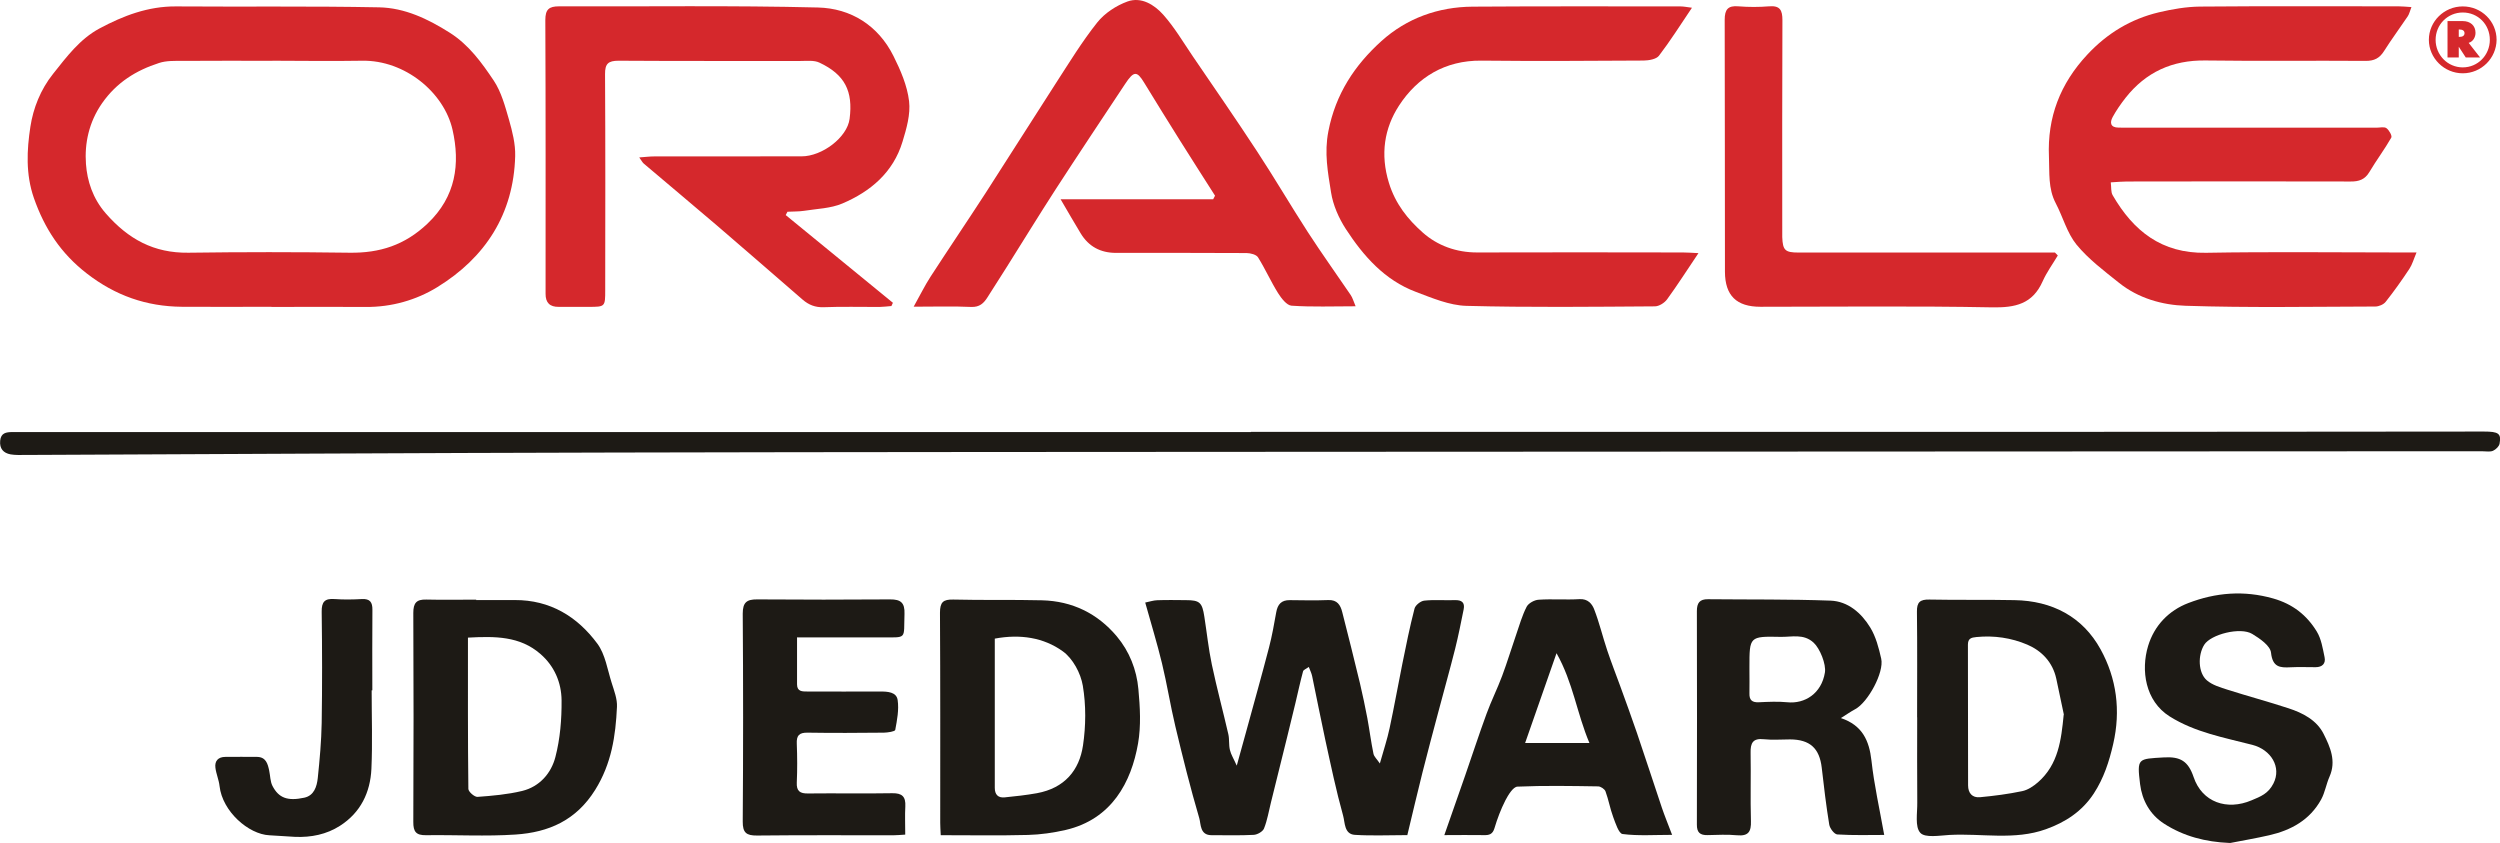 <svg xmlns="http://www.w3.org/2000/svg" id="Layer_2" viewBox="0 0 300.14 101.2"><defs><style>      .cls-1 {        fill: #d5282c;      }      .cls-2 {        fill: #1d1a15;      }    </style></defs><g id="Layer_4"><g><path class="cls-2" d="M150.17,51.85c30.79,0,61.57,0,92.36,0,18.55,0,37.11-.03,55.66-.04,1.78,0,2.12.23,1.9,1.45-.06.33-.45.71-.79.86-.35.15-.8.06-1.21.06-4.87,0-9.73,0-14.6,0-41.2.02-82.4.03-123.6.06-28.78.02-57.57.02-86.35.09-23.5.05-47,.19-70.5.29-.59,0-1.19.03-1.77-.07-.86-.16-1.34-.68-1.25-1.64.09-.95.73-1.03,1.46-1.04.45,0,.91,0,1.36,0,49.11,0,98.22,0,147.34,0v-.03Z"></path><path class="cls-2" d="M168.95,100.26c-2.12,0-4.21.1-6.29-.03-1.3-.08-1.18-1.5-1.41-2.3-.84-3.01-1.48-6.09-2.15-9.15-.55-2.53-1.04-5.08-1.57-7.61-.07-.34-.23-.65-.4-1.1-.31.23-.64.34-.69.53-.34,1.25-.61,2.52-.91,3.78-.33,1.39-.67,2.77-1.01,4.15-.64,2.61-1.29,5.22-1.94,7.83-.26,1.04-.43,2.12-.83,3.11-.15.37-.8.74-1.24.76-1.68.09-3.36.03-5.04.04-1.43.01-1.28-1.32-1.49-2.04-1.07-3.64-1.99-7.33-2.87-11.02-.6-2.51-1-5.08-1.61-7.59-.58-2.39-1.3-4.74-2.01-7.28.54-.11,1-.27,1.46-.28,1.14-.04,2.27-.02,3.41-.01,1.67,0,1.97.27,2.23,1.99.3,1.92.5,3.85.9,5.75.59,2.8,1.34,5.57,1.98,8.36.14.61.04,1.28.19,1.89.13.55.45,1.05.82,1.88.44-1.58.76-2.73,1.07-3.87.94-3.44,1.91-6.88,2.81-10.34.36-1.39.61-2.8.86-4.21.17-.94.61-1.46,1.62-1.45,1.55.02,3.09.05,4.64-.01,1.06-.04,1.45.6,1.66,1.43.73,2.85,1.44,5.7,2.13,8.56.33,1.39.62,2.8.89,4.2.26,1.41.44,2.84.73,4.25.07.36.42.66.77,1.18.45-1.61.89-2.91,1.17-4.24.55-2.55,1-5.12,1.52-7.68.45-2.23.9-4.47,1.47-6.67.1-.41.73-.91,1.16-.96,1.21-.13,2.45-.02,3.68-.06.82-.03,1.23.28,1.06,1.11-.32,1.58-.63,3.16-1.02,4.72-.64,2.55-1.36,5.08-2.03,7.63-.64,2.41-1.29,4.82-1.9,7.25-.61,2.43-1.18,4.87-1.82,7.53Z"></path><g><path class="cls-1" d="M32.59,36.83c-3.59,0-7.18.03-10.77,0-4.24-.04-7.97-1.34-11.39-3.99-3.13-2.42-5.08-5.4-6.36-9.06-1-2.87-.85-5.78-.42-8.58.34-2.2,1.21-4.44,2.72-6.33,1.64-2.06,3.2-4.17,5.57-5.45,2.86-1.53,5.83-2.67,9.17-2.65,8.13.06,16.27-.05,24.4.11,3.08.06,5.87,1.39,8.49,3.05,2.3,1.46,3.84,3.6,5.28,5.75.91,1.37,1.36,3.08,1.83,4.7.4,1.41.78,2.9.74,4.35-.18,6.96-3.58,12.2-9.36,15.75-2.51,1.54-5.48,2.4-8.58,2.37-3.77-.03-7.54,0-11.32,0h0ZM32.71,7.3c-3.59,0-7.18-.02-10.77.01-.95,0-1.96-.04-2.84.25-2.76.89-5.1,2.33-6.85,4.84-1.58,2.27-2.11,4.82-1.93,7.29.15,2.02.8,4.12,2.38,5.93,2.71,3.1,5.77,4.77,9.91,4.72,6.45-.09,12.91-.09,19.36,0,3.62.05,6.63-.91,9.35-3.49,3.44-3.25,3.93-7.22,3.01-11.27-1.01-4.46-5.7-8.38-10.86-8.29-3.59.06-7.18.01-10.77,0Z"></path><path class="cls-1" d="M253.41,21.9c.08.61,0,1.16.23,1.54,2.49,4.3,5.88,7,11.2,6.91,7.77-.14,15.55-.04,23.33-.04h1.95c-.34.8-.51,1.44-.86,1.97-.9,1.36-1.84,2.69-2.85,3.96-.25.32-.82.56-1.24.56-7.59.02-15.19.16-22.78-.09-2.8-.09-5.67-.9-7.98-2.75-1.79-1.43-3.67-2.84-5.11-4.59-1.14-1.4-1.63-3.32-2.49-4.96-.94-1.78-.74-3.69-.82-5.58-.21-4.75,1.35-8.79,4.61-12.28,2.39-2.56,5.22-4.27,8.58-5.07,1.61-.38,3.28-.67,4.93-.69,7.96-.07,15.91-.03,23.87-.03.44,0,.88.05,1.53.09-.19.48-.26.83-.44,1.1-.94,1.4-1.95,2.76-2.85,4.18-.54.86-1.18,1.19-2.22,1.18-6.41-.05-12.82.04-19.23-.05-3.97-.05-7.14,1.39-9.58,4.48-.57.73-1.11,1.5-1.55,2.31-.36.66-.28,1.26.7,1.27.41,0,.82.01,1.23.01,9.91,0,19.83,0,29.74,0,.41,0,.93-.14,1.2.06.32.23.7.91.58,1.13-.81,1.42-1.8,2.73-2.63,4.13-.54.91-1.26,1.15-2.25,1.14-8.96-.02-17.92-.02-26.87,0-.58,0-1.16.06-1.89.1Z"></path><path class="cls-1" d="M76.75,18.9c.73-.05,1.24-.12,1.76-.12,5.91,0,11.82,0,17.73-.01,2.46,0,5.47-2.27,5.76-4.5.43-3.32-.56-5.31-3.62-6.75-.65-.31-1.52-.2-2.29-.2-7.27-.01-14.54.02-21.82-.03-1.24,0-1.64.35-1.63,1.61.05,8.64.03,17.27.02,25.91,0,2.03,0,2.03-2.02,2.03-1.18,0-2.36-.01-3.55,0-1.08.02-1.6-.5-1.59-1.57,0-.14,0-.27,0-.41,0-10.82.02-21.64-.03-32.45,0-1.28.43-1.65,1.65-1.65,10.36.04,20.73-.12,31.09.14,3.93.1,7.22,2.14,9.06,5.83.85,1.7,1.65,3.55,1.87,5.41.19,1.58-.31,3.31-.79,4.88-1.11,3.67-3.83,5.97-7.22,7.41-1.41.6-3.06.63-4.61.88-.65.1-1.32.07-1.98.11-.07.13-.14.27-.21.4,4.29,3.51,8.58,7.02,12.87,10.53-.06.13-.12.26-.18.39-.48.04-.95.1-1.43.11-2.23.01-4.46-.06-6.68.03-1.03.04-1.82-.28-2.55-.91-3.43-2.97-6.85-5.95-10.3-8.91-2.91-2.49-5.86-4.95-8.78-7.43-.15-.13-.24-.32-.52-.71Z"></path><path class="cls-1" d="M145.87,23.49c-1.42-2.23-2.85-4.46-4.25-6.69-1.43-2.29-2.86-4.58-4.26-6.88-.87-1.43-1.24-1.42-2.29.17-2.79,4.21-5.59,8.41-8.34,12.65-1.99,3.08-3.91,6.21-5.86,9.31-.77,1.22-1.54,2.44-2.32,3.65-.45.71-.95,1.19-1.95,1.15-2.16-.1-4.33-.03-6.91-.03.79-1.41,1.34-2.54,2.02-3.59,2.18-3.36,4.42-6.67,6.6-10.03,2.83-4.38,5.6-8.79,8.43-13.17,1.61-2.48,3.15-5.02,4.99-7.33.89-1.12,2.28-2.03,3.63-2.52,1.66-.6,3.23.39,4.3,1.59,1.35,1.52,2.4,3.31,3.55,5,2.59,3.8,5.21,7.58,7.72,11.42,2.09,3.18,4.01,6.47,6.08,9.67,1.66,2.56,3.44,5.04,5.15,7.56.23.34.34.76.59,1.35-2.74,0-5.22.1-7.69-.07-.58-.04-1.23-.89-1.62-1.51-.87-1.39-1.54-2.91-2.41-4.3-.21-.33-.89-.5-1.36-.51-5.23-.03-10.46-.02-15.68-.02q-2.82,0-4.24-2.33c-.77-1.27-1.52-2.57-2.42-4.11h18.32c.08-.15.15-.29.23-.44Z"></path><path class="cls-1" d="M203.91,30.39c-1.39,2.06-2.52,3.84-3.76,5.54-.31.43-.97.85-1.48.85-7.54.05-15.09.14-22.63-.06-2.04-.06-4.1-.94-6.06-1.68-3.75-1.41-6.29-4.3-8.4-7.54-.85-1.31-1.54-2.87-1.78-4.41-.38-2.4-.83-4.73-.32-7.33.87-4.49,3.17-7.94,6.37-10.83,3.04-2.74,6.81-4.1,10.94-4.13,8.32-.06,16.64-.03,24.95-.03.38,0,.77.08,1.39.16-1.39,2.06-2.59,3.97-3.96,5.76-.32.42-1.21.57-1.83.58-6.5.04-13,.08-19.5.01-4.35-.04-7.67,2-9.88,5.4-1.76,2.71-2.27,5.85-1.21,9.28.78,2.53,2.27,4.37,4.05,5.95,1.77,1.58,4.06,2.41,6.56,2.4,8.23-.03,16.45-.01,24.68,0,.52,0,1.04.04,1.85.08Z"></path><path class="cls-1" d="M247.06,30.66c-.62,1.04-1.34,2.02-1.83,3.12-1.21,2.72-3.28,3.17-6.07,3.12-9.27-.18-18.54-.07-27.81-.07-2.86,0-4.25-1.33-4.26-4.2-.02-10.09,0-20.18-.03-30.26,0-1.23.39-1.72,1.65-1.61,1.22.1,2.46.1,3.68,0,1.32-.11,1.6.47,1.6,1.66-.04,8.27-.02,16.54-.02,24.81,0,.41-.01.82,0,1.23.06,1.59.34,1.86,1.95,1.86,9.68,0,19.36,0,29.04,0h1.75c.11.12.23.23.34.35Z"></path></g><path class="cls-2" d="M57.16,72.04c1.55,0,3.09,0,4.64,0,4.24-.02,7.51,1.98,9.92,5.24.95,1.29,1.21,3.12,1.72,4.72.29.93.68,1.92.63,2.87-.16,3.48-.65,6.8-2.61,9.95-2.3,3.69-5.6,5.1-9.54,5.37-3.57.24-7.18.03-10.77.08-1.2.02-1.54-.42-1.53-1.6.04-8.36.04-16.73,0-25.09,0-1.19.38-1.63,1.55-1.6,2,.05,4,.01,6,.01v.04ZM56.18,76.55c0,6.17-.02,12.16.05,18.16,0,.34.74.99,1.1.96,1.79-.13,3.6-.29,5.35-.71,2.1-.51,3.5-2.13,4-4.08.57-2.19.76-4.53.74-6.81-.02-2.12-.86-4.1-2.53-5.55-2.48-2.17-5.48-2.14-8.7-1.97Z"></path><path class="cls-2" d="M112.94,100.25c-.03-.64-.06-1.05-.06-1.45,0-8.41.02-16.82-.03-25.23,0-1.28.38-1.62,1.61-1.59,3.54.09,7.09,0,10.64.09,3.62.09,6.66,1.57,8.98,4.33,1.51,1.8,2.38,4,2.59,6.33.2,2.16.33,4.41-.04,6.53-.81,4.63-3.14,9.09-8.69,10.38-1.48.34-3.01.56-4.52.6-3.44.09-6.89.03-10.47.03ZM119.43,76.66c0,6.03,0,11.98,0,17.93,0,.79.39,1.22,1.18,1.14,1.29-.13,2.59-.27,3.87-.5,3.34-.61,5.1-2.76,5.54-5.73.35-2.35.37-4.84-.02-7.17-.25-1.5-1.2-3.28-2.41-4.14-2.29-1.65-5.11-2.09-8.16-1.52Z"></path><path class="cls-2" d="M226.19,100.24c-1.72,0-3.67.06-5.61-.06-.36-.02-.9-.73-.97-1.19-.37-2.26-.64-4.54-.9-6.82-.27-2.34-1.42-3.39-3.81-3.4-1.04,0-2.1.09-3.13-.02-1.33-.15-1.63.46-1.6,1.64.05,2.73-.04,5.45.04,8.18.04,1.28-.3,1.83-1.66,1.71-1.17-.11-2.36-.05-3.54-.02-.91.02-1.3-.31-1.29-1.27.02-8.54.02-17.08,0-25.63,0-.97.33-1.43,1.33-1.42,4.91.05,9.82-.01,14.72.17,2.1.08,3.7,1.49,4.76,3.22.68,1.11,1.03,2.46,1.32,3.75.37,1.64-1.59,5.24-3.12,6.06-.54.29-1.05.65-1.72,1.07,2.57.86,3.4,2.69,3.67,5.11.32,2.91.97,5.78,1.53,8.92ZM210.03,80.38h0c0,.95.02,1.9,0,2.85-.03.83.33,1.12,1.14,1.08,1.13-.05,2.28-.11,3.4,0,2.12.22,4.11-1.06,4.52-3.56.17-1.01-.6-2.89-1.34-3.58-1.21-1.13-2.64-.68-3.99-.71-3.73-.08-3.73-.04-3.73,3.63v.27Z"></path><path class="cls-2" d="M230.16,86.12c0-4.23.03-8.45-.02-12.68-.02-1.15.38-1.48,1.49-1.46,3.41.07,6.82,0,10.23.07,4.5.08,8.17,1.98,10.33,5.91,1.92,3.49,2.44,7.34,1.51,11.37-.49,2.13-1.13,4.1-2.33,5.94-1.41,2.15-3.4,3.44-5.74,4.28-3.78,1.36-7.72.48-11.58.69-1.21.07-2.94.38-3.51-.26-.66-.73-.34-2.38-.36-3.63-.03-3.41-.01-6.82-.01-10.23ZM247.78,85.8c-.3-1.44-.6-2.88-.91-4.31-.43-1.99-1.75-3.36-3.49-4.1-1.9-.81-3.98-1.12-6.1-.91-.64.06-1.02.18-1.02.92.02,5.63,0,11.26.02,16.89,0,.92.5,1.51,1.43,1.42,1.7-.16,3.4-.38,5.07-.73.68-.14,1.36-.6,1.9-1.07,2.44-2.14,2.78-5.06,3.08-8.11Z"></path><path class="cls-2" d="M267.65,101.2c-2.87-.12-5.5-.8-7.85-2.32-1.69-1.09-2.63-2.8-2.87-4.74-.38-3.15-.28-3.02,2.88-3.21,1.96-.11,2.9.45,3.55,2.37,1.02,3.02,4,4.04,6.96,2.78,1.07-.45,2-.79,2.62-2.02,1-1.97-.3-4.05-2.51-4.63-3.4-.88-6.9-1.5-9.95-3.42-2.95-1.86-3.46-5.56-2.59-8.45.75-2.48,2.5-4.27,4.83-5.16,3.28-1.26,6.67-1.55,10.19-.55,2.36.67,4.04,2.01,5.24,3.98.54.89.71,2.02.93,3.07.16.76-.27,1.2-1.08,1.2-1,0-2-.04-3,.01-1.29.07-2.16-.01-2.35-1.75-.09-.84-1.34-1.7-2.25-2.25-1.42-.87-4.99.05-5.77,1.3-.78,1.25-.74,3.36.32,4.27.66.57,1.63.85,2.5,1.13,2.42.77,4.88,1.43,7.29,2.22,1.72.56,3.39,1.42,4.22,3.07.79,1.57,1.55,3.27.71,5.15-.39.88-.54,1.89-1,2.73-1.35,2.46-3.61,3.7-6.25,4.3-1.57.36-3.16.63-4.75.94Z"></path><path class="cls-2" d="M200.74,100.23c-2.16,0-4.07.14-5.94-.1-.46-.06-.85-1.3-1.13-2.05-.37-1-.55-2.07-.92-3.07-.1-.28-.58-.6-.89-.6-3.23-.05-6.46-.11-9.68.03-.52.02-1.11,1-1.45,1.65-.54,1.06-.97,2.2-1.31,3.34-.22.74-.64.85-1.29.83-1.53-.03-3.05,0-4.73,0,.89-2.55,1.7-4.84,2.5-7.15.86-2.47,1.67-4.97,2.57-7.42.56-1.54,1.3-3.01,1.87-4.54.61-1.63,1.11-3.3,1.68-4.94.39-1.13.72-2.31,1.26-3.36.22-.43.93-.82,1.44-.85,1.63-.11,3.28.03,4.91-.07.99-.06,1.5.56,1.75,1.2.63,1.61,1.03,3.32,1.58,4.96.48,1.43,1.03,2.84,1.55,4.26.68,1.88,1.37,3.75,2.01,5.63,1.02,2.99,1.99,6,3,9,.33.97.72,1.92,1.23,3.26ZM190.82,89.2c-1.51-3.56-1.96-7.26-3.95-10.78-1.34,3.83-2.52,7.22-3.77,10.78h7.72Z"></path><path class="cls-2" d="M95.69,76.49c0,2.04,0,3.85,0,5.67,0,.88.64.86,1.24.86,2.91,0,5.82.02,8.73,0,.91,0,1.97.05,2.11,1.03.17,1.16-.07,2.4-.29,3.58-.04.19-.88.32-1.36.33-3.05.03-6.09.05-9.14,0-1.03-.02-1.37.33-1.32,1.34.06,1.54.07,3.09,0,4.64-.05,1.04.38,1.34,1.36,1.32,3.36-.04,6.73.03,10.09-.03,1.2-.02,1.64.41,1.58,1.58-.06,1.08-.01,2.17-.01,3.39-.56.03-1,.08-1.43.08-5.46,0-10.91-.03-16.37.03-1.27.01-1.72-.33-1.71-1.68.06-8.32.06-16.64,0-24.96,0-1.35.48-1.72,1.73-1.71,5.32.04,10.64.04,15.96,0,1.29-.01,1.78.41,1.73,1.74-.11,3.14.39,2.81-2.87,2.82-3.26.01-6.53,0-10.01,0Z"></path><path class="cls-2" d="M44.62,82.9c0,3.13.11,6.27-.03,9.4-.13,2.84-1.3,5.26-3.77,6.84-1.62,1.04-3.47,1.41-5.4,1.33-1.03-.05-2.05-.14-3.08-.19-2.51-.12-5.64-2.87-5.98-5.9-.08-.75-.41-1.47-.5-2.22-.1-.81.34-1.29,1.2-1.29,1.27,0,2.54-.02,3.81,0,1.06.02,1.28.83,1.45,1.66.13.61.12,1.29.39,1.82.75,1.45,1.81,1.85,3.81,1.42,1.19-.25,1.52-1.34,1.63-2.36.23-2.2.43-4.4.47-6.61.07-4.45.06-8.9,0-13.35-.02-1.21.38-1.62,1.56-1.53,1.08.08,2.18.06,3.27,0,.97-.05,1.27.38,1.26,1.29-.03,3.22-.01,6.45-.01,9.67-.03,0-.05,0-.08,0Z"></path><path class="cls-1" d="M295.67.77c2.25,0,4.06,1.79,4.06,4.01-.02,2.21-1.83,4.02-4.06,4.02s-4.07-1.82-4.07-4.02,1.83-4.01,4.07-4.01ZM295.67,1.5c-1.81,0-3.26,1.45-3.26,3.28s1.45,3.31,3.26,3.31,3.25-1.47,3.25-3.31-1.42-3.28-3.25-3.28ZM296.38,5.15l1.37,1.75h-1.72l-.84-1.29v1.29h-1.35V2.53h1.82c.93,0,1.54.55,1.54,1.41,0,.55-.31,1.04-.78,1.19l-.05.02ZM295.19,4.43h.08c.39,0,.61-.15.61-.45,0-.28-.22-.44-.61-.44h-.08v.89Z"></path></g></g></svg>
